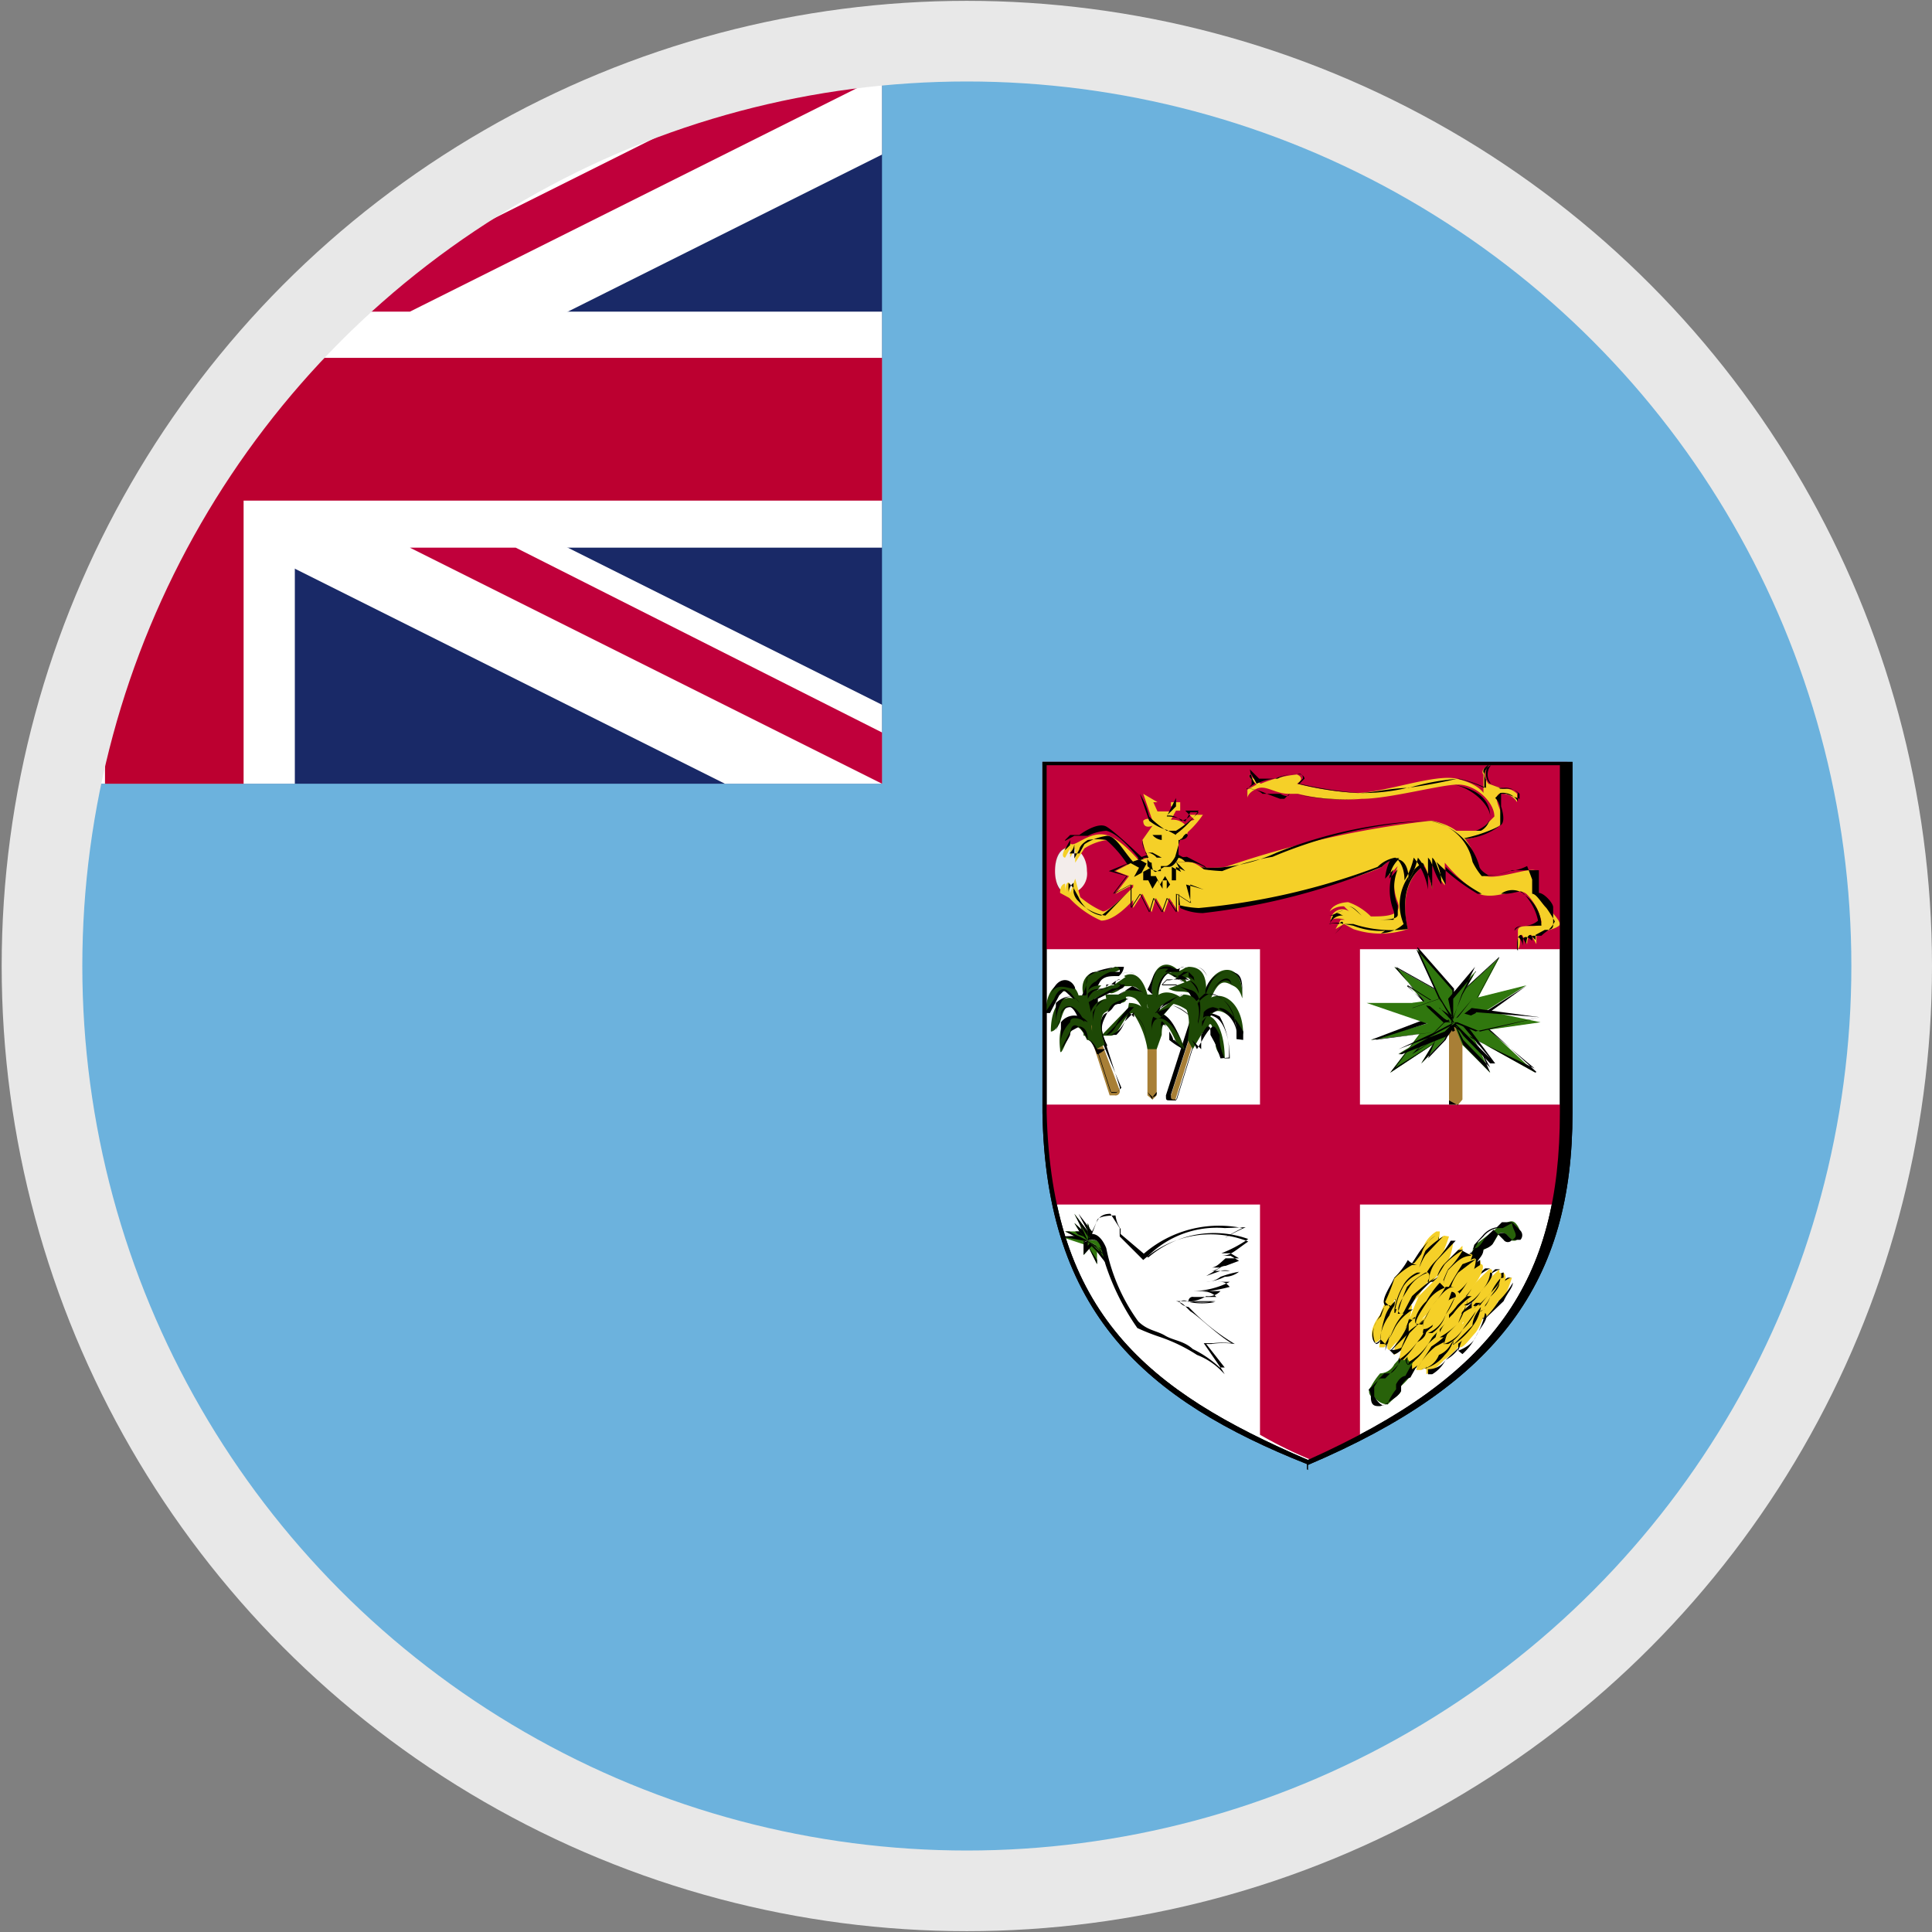 <svg id="Layer_1" data-name="Layer 1" xmlns="http://www.w3.org/2000/svg" xmlns:xlink="http://www.w3.org/1999/xlink" viewBox="0 0 23 23"><rect x="0" y="0" width="23" height="23" fill="#808080" stroke="none"/><defs><style>.cls-1,.cls-3{fill:#fff;}.cls-1,.cls-17{stroke:#e8e8e8;stroke-miterlimit:10;stroke-width:0.96px;}.cls-17,.cls-2{fill:none;}.cls-4{clip-path:url(#clip-path);}.cls-5{fill:#6cb2dd;}.cls-6{clip-path:url(#clip-path-2);}.cls-7{fill:#192967;}.cls-8{fill:#bc0030;}.cls-9{fill:#c0003b;}.cls-10{clip-path:url(#clip-path-4);}.cls-11{fill:#f3edeb;}.cls-12{fill:#f5d028;}.cls-13{fill:#30770e;}.cls-14{fill:#28620a;}.cls-15{fill:#a87f36;}.cls-16{fill:#1d4805;}</style><clipPath id="clip-path"><circle id="_Ellipse_" data-name="&lt;Ellipse&gt;" class="cls-1" cx="11.51" cy="11.5" r="11.01"/></clipPath><clipPath id="clip-path-2"><rect class="cls-2" x="-6.35" y="0.9" width="33.71" height="19.66"/></clipPath><clipPath id="clip-path-4"><rect class="cls-2" x="-9.46" y="2.92" width="33.29" height="19.42"/></clipPath></defs><title>Language_icon</title><circle id="_Ellipse_2" data-name="&lt;Ellipse&gt;" class="cls-3" cx="11.51" cy="11.5" r="11.01"/><g class="cls-4"><rect class="cls-5" x="-0.13" y="0.13" width="23.31" height="23.31"/><g class="cls-6"><path class="cls-5" d="M12,1.37c0-.16.07-.32.11-.47H-6.35V20.56H12.47A59.36,59.36,0,0,1,12,1.37Z"/><g class="cls-6"><rect class="cls-7" x="-6.35" y="0.9" width="16.85" height="8.43"/><polygon class="cls-3" points="-6.35 0.9 -6.35 1.84 8.63 9.33 10.5 9.33 10.5 8.39 -4.48 0.9 -6.35 0.9"/><polygon class="cls-3" points="10.5 0.9 10.5 1.84 -4.48 9.33 -6.35 9.33 -6.35 8.39 8.63 0.9 10.5 0.9"/><rect class="cls-3" x="0.7" y="0.9" width="2.81" height="8.43"/><rect class="cls-3" x="-6.35" y="3.71" width="16.85" height="2.81"/><rect class="cls-8" x="-6.35" y="4.26" width="16.85" height="1.7"/><rect class="cls-8" x="1.25" y="0.9" width="1.65" height="8.43"/><polygon class="cls-9" points="-6.35 9.33 -0.74 6.52 0.53 6.52 -5.09 9.33 -6.35 9.33"/><polygon class="cls-9" points="3.66 3.71 9.28 0.9 10.5 0.9 4.88 3.71 3.66 3.71"/><polygon class="cls-9" points="10.5 9.33 4.88 6.52 6.14 6.52 10.5 8.72 10.5 9.33"/><path d="M16.12,8.72h0c-.11,0-.17-.11-.17-.27s.06-.28.17-.28.21.11.21.28a.25.25,0,0,1-.21.27Zm0-.55c-.11,0-.17.11-.17.28s.06.27.17.27h0a.25.25,0,0,0,.21-.27c0-.17-.1-.28-.21-.28Z"/><path d="M17.44,11.2h-.06c-.06,0-.06,0-.06-.06l.28-.88h.06s0,.06,0,.06l-.27.88Zm.23-.94h-.06l-.28.88c0,.06,0,.06.06.06h.06l.27-.88s0-.06,0-.06Z"/></g></g><g class="cls-10"><path class="cls-5" d="M11.38,2.92c.17,6.48.81,12.94.81,19.42H23.83V2.92Z"/><g class="cls-10"><path class="cls-3" d="M12.41,9.11v4.13c.1,2.51,1.36,3.43,3.15,4.19,2.06-.92,3.1-2,3.1-4.19V9.11Z"/><path d="M15.56,17.49v-.06c-1.91-.76-3.11-1.79-3.15-4.19V9.07h6.31v4.18c0,2-.87,3.22-3.15,4.19v.06ZM12.46,9.11v4.13c.06,2.4,1.2,3.32,3.11,4.14,2.23-1,3-2.13,3-4.14V9.11Z"/><path class="cls-9" d="M12.41,13.15a5.67,5.67,0,0,0,.16,1.19H18.5a5,5,0,0,0,.17-1.19Z"/><path class="cls-9" d="M15,11.08v6a5,5,0,0,0,.66.32l.53-.32,0-6Z"/><rect class="cls-9" x="12.41" y="9.07" width="6.25" height="2.23"/><path class="cls-11" d="M12.73,10.09h0c.11,0,.21.11.21.28h0a.24.24,0,0,1-.21.27h0c-.11,0-.17-.11-.17-.27h0c0-.17.06-.28.17-.28Z"/><path d="M12.73,10.64h0c-.11,0-.17-.11-.17-.27s.06-.28.17-.28.21.11.21.28a.24.24,0,0,1-.21.27Zm0-.55c-.11,0-.17.11-.17.28s.06.27.17.27h0a.24.24,0,0,0,.21-.27c0-.17-.1-.28-.21-.28Z"/><path class="cls-12" d="M17.3,10a.93.93,0,0,0,.55-.17c.11-.11-.11-.32,0-.38a.21.21,0,0,1,.21.1l0-.1a.2.2,0,0,0-.17-.06l-.17-.06a.17.17,0,0,1,0-.22c-.11.06-.06.11-.06.11v.22s-.06-.11-.32-.17-.87.17-1.19.17a3.73,3.73,0,0,1-.71-.11s.11-.06,0-.11a1.51,1.51,0,0,0-.43.11c-.17-.11-.11-.11-.11-.11s-.06,0,0,.06l.06.06-.11.06V9.5s0-.06.11-.11.22.06.38.06.11,0,.11,0a2.32,2.32,0,0,0,.76.06c.33,0,.94-.17,1.15-.17s.43.21.43.38l-.17.17h-.38Z"/><path d="M17.3,10h0l-.11-.11h.38s.17-.06.17-.17-.17-.32-.43-.38a5.28,5.28,0,0,0-.66.11c-.16,0-.32.06-.49.06a2.56,2.56,0,0,1-.76-.06,2.82,2.82,0,0,0,.76.06c.17,0,.33-.06.49-.06a5.28,5.28,0,0,1,.66-.11c.32.06.43.21.43.38a.21.21,0,0,1-.11.17h-.43l.11.11a1.78,1.78,0,0,0,.55-.17V9.66a.2.2,0,0,0-.06-.16l.06-.06a.21.21,0,0,1,.21.1l0-.1a.2.2,0,0,0-.17-.06h-.06l-.11-.06a.17.17,0,0,1,0-.22c-.11.06-.06.11-.06.11v.17a1.46,1.46,0,0,0-.32-.11,6,6,0,0,1-.6.11,2.33,2.33,0,0,1-.59.06,3.73,3.73,0,0,1-.71-.11l.06-.06a.05.05,0,0,0-.06-.06.67.67,0,0,0-.27.06.58.58,0,0,0-.22.06l-.06-.11s-.06,0,0,.06v.06l-.06.06v.06h0V9.5l0-.11.1-.06h0a.43.43,0,0,1-.06-.17l.11.11h.22a.49.49,0,0,1,.21-.06c.11,0,.11.06.11.06l-.06.06h0a4.81,4.81,0,0,0,.71.11c.16,0,.38-.06.59-.06a2.79,2.79,0,0,1,.6-.11,1.46,1.46,0,0,1,.32.11V9.28a.12.12,0,0,1,.06-.17.17.17,0,0,0,0,.22l.11.06h.06a.2.2,0,0,1,.17.06l0,.06-.16-.06h-.06V9.6s.06.17,0,.22a.8.8,0,0,1-.49.17Zm-2-.49h-.06l-.16-.06a.58.58,0,0,0-.22-.06l-.11.06.11-.06a.24.24,0,0,1,.17.06h.21c.11.06.11,0,.11,0h0l-.06.06Z"/><path class="cls-12" d="M16.92,10.09a.51.51,0,0,0-.32.11.56.56,0,0,0-.06.22l.1-.11a.56.56,0,0,0,0,.43c.06.17-.16.17-.32.17a.71.71,0,0,0-.27-.17s-.17,0-.22.11a.24.24,0,0,1,.17-.06l.06.06a.14.14,0,0,0-.22.1.24.24,0,0,1,.17,0h0l-.05,0-.06.11L16,11l.11.06a1,1,0,0,0,.65,0s-.21-.7.43-.87l-.27-.06Z"/><path d="M16.49,11.08h0a.87.87,0,0,1-.38-.06L16,11l-.05.06-.06.06L16,11h.11a1.46,1.46,0,0,0,.65.06c-.11-.49.06-.76.43-.87h-.1l-.17-.06s-.22,0-.28.11a.36.36,0,0,0-.1.22l.1-.11a.56.56,0,0,0,0,.43v.11c0,.06-.16.06-.27.06h.22a.2.2,0,0,0,0-.11.68.68,0,0,1,0-.49l-.1.11a.56.56,0,0,1,.06-.22.51.51,0,0,1,.32-.11.28.28,0,0,1,.17.06h.1a.59.59,0,0,0-.43.81h0a.42.42,0,0,1-.27.11ZM15.83,11a.16.16,0,0,1,.17-.1h.06v0H16c-.05,0-.11-.11-.17.1a.19.19,0,0,1,.11,0c.05-.06.05,0,.05,0h0a.24.24,0,0,0-.17,0Zm0-.1h.05a.2.2,0,0,1,.11-.06h0c-.05,0-.11.06-.17.06Zm.38,0c-.06-.06-.1-.11-.16-.11h0c.05,0,.1.06.16.11Z"/><path class="cls-12" d="M14,10.75c.28.27,2.17-.28,2.45-.43.11-.11.32-.22.32.16a.82.82,0,0,0,.11-.27s.11.06.17.38a1.5,1.5,0,0,0-.06-.43,1.53,1.53,0,0,0,.21.38v-.27a1.77,1.77,0,0,0,.43.38c.22.06.44-.11.55,0a.65.65,0,0,1,.17.32c0,.11-.28,0-.28.11v.22c.05-.06,0-.17.05-.17l.06.11s0-.11.05-.11l.06.11v-.11c.11-.06.21-.06.27-.11s-.21-.27-.27-.38.05-.21,0-.27-.44.1-.6.06-.06-.55-.65-.66a11.53,11.53,0,0,0-2.45.55,1.35,1.35,0,0,1-.6-.06Z"/><path d="M18.06,11.3v-.06s0-.11.05-.11l.06.11s0-.11.05-.11h0l.06.06v-.06l.11-.06c.05,0,.1,0,.1-.06s0-.16,0-.21-.11-.17-.17-.17v-.27H18a.75.75,0,0,1-.28.06c-.11-.06-.11-.11-.11-.11A.75.75,0,0,0,17,9.77a5.59,5.59,0,0,0-1.85.43,2.81,2.81,0,0,0-.6.17,2.2,2.2,0,0,1-.6-.11v.49a1.19,1.19,0,0,0,.32.06,8.13,8.13,0,0,0,2.13-.49.39.39,0,0,1,.21-.11s.11.06.11.27a.82.82,0,0,0,.11-.27.79.79,0,0,1,.17.38v-.27L17,10.21H17c.06.06.06.17.16.32a.65.65,0,0,0-.06-.27,2.41,2.41,0,0,0,.49.38h.28a.23.23,0,0,1,.27,0,.65.65,0,0,1,.17.32.24.24,0,0,1-.17.06s-.11,0-.11.06l0,.06v-.06a.14.14,0,0,1,.1-.06h.22a.46.46,0,0,0-.22-.38c0-.06-.1,0-.21,0h-.28a1.93,1.93,0,0,1-.43-.32v.21c-.1-.16-.1-.27-.16-.32h0v.38a.79.79,0,0,0-.17-.38.82.82,0,0,1-.11.27c0-.27-.16-.32-.32-.16a7.9,7.9,0,0,1-2.13.55h0a.65.65,0,0,1-.27-.06L14,10.26h0a1.35,1.35,0,0,0,.6.06,2,2,0,0,0,.6-.17A5.35,5.35,0,0,1,17,9.77a.61.61,0,0,1,.53.49.8.8,0,0,0,.11.17,1,1,0,0,0,.33-.06.56.56,0,0,0,.21-.06l.06.16v.17c.05,0,.11.11.17.17a1.43,1.43,0,0,1,.1.16c-.06.11-.1.11-.16.17h-.11v.06c-.06-.06-.11-.06-.11,0v.06a.17.17,0,0,0-.06-.11v.17Z"/><path class="cls-12" d="M13.6,10.58s-.27.38-.49.38a1.13,1.13,0,0,1-.38-.27l-.11-.06c0-.11.06-.11.06-.11v.11s0-.17.06-.11v.11l.06-.17.06.22a1.11,1.11,0,0,0,.27.17c.11,0,.43-.39.43-.33Z"/><path d="M13.11,11h0a.46.46,0,0,1-.27-.21l-.11-.06.11.06a.46.46,0,0,0,.27.21h0c.22,0,.49-.38.49-.38l-.06-.06-.11.06-.27.28a.54.54,0,0,1-.32-.17.19.19,0,0,1-.06-.11v-.11a.17.17,0,0,0-.06.11l.06.06-.06-.06v.06h0v-.17l.06.06.06.11a.37.37,0,0,0,.27.22,3,3,0,0,0,.32-.28l.11-.06.06.06s-.27.38-.49.38Z"/><path class="cls-12" d="M13.66,10.37s-.28-.38-.49-.43-.38.16-.43.1l-.06.06c-.06.11,0,.11,0,.11l.06-.11v.11l.06-.11v.17l.11-.17a.65.65,0,0,1,.27-.1c.11,0,.38.43.38.43Z"/><path d="M13.55,10.43l-.11-.11a1.35,1.35,0,0,0-.27-.32.69.69,0,0,0-.22,0c-.1.06-.1.11-.1.11l-.06.11v-.06h-.06a.17.17,0,0,0,.06-.11v.11h.06l.06-.11a.65.65,0,0,1,.27-.1c.11,0,.21.21.32.32l.05.11.11-.06c-.05,0-.28-.38-.49-.43a.58.58,0,0,0-.22.06l-.16,0-.11.06v.11l.06-.06v-.06l-.06.11v-.11l.06-.06h.11s.21-.16.32-.1.49.43.49.43l-.11.06Z"/><path class="cls-12" d="M13.49,10.26l-.21.11.16.06-.16.21.21-.11v.28l.11-.17.11.22.05-.17.1.17.06-.17.11.17v-.22l.17.11v-.22l.16.06-.1-.16h.16s-.16-.17-.27-.17Z"/><path d="M14,10.86l-.11-.17-.06.17-.1-.17-.05.17-.11-.22-.11.17v-.28l-.21.11.16-.21-.21-.06.27-.11.66-.06.21.11.06.06a.4.4,0,0,0-.27-.11h-.66l-.21.11.16.06-.16.21.21-.11v.28l.11-.17.11.22.05-.17.1.17.06-.17.11.17v-.22l.17.11-.06-.22.21.06-.1-.16h0l.1.16-.16-.06v.22L14,10.64v.22Z"/><path class="cls-12" d="M13.66,10.21l-.17.06.11.06-.06.11.11-.06v.1l.06,0,.05.1.06-.1v.1l0-.1.06.1v-.1l.11,0v-.16l.11.06L14,10.26h.11a.19.19,0,0,0-.11-.06Z"/><path d="M13.93,10.53l-.06-.1,0,.1v-.1l-.06.1-.05-.1-.06,0v-.1l-.11.06.06-.11-.11-.06.17-.06H14l.11.06h0L14,10.21h-.38l-.17.06.11.06-.06.11.11-.06v.1l.06,0,.05.1.06-.1v.1l0-.1.06.1v-.1l.11,0v-.16l.11.06L14,10.26h0l.11.11L14,10.32v.16l-.11,0v.1Z"/><path class="cls-12" d="M13.72,9.77a.08.08,0,0,0-.11,0c0,.11.11.06.11.06L13.6,10a.69.69,0,0,0,.11.27s0,.11.05.11l.1-.06a.2.2,0,0,0,.17-.11V10a.11.11,0,0,0,.11-.11H14s.06-.11-.11-.11-.21,0-.21,0Z"/><path d="M13.77,10.37h0a.2.2,0,0,1-.11-.06v-.11A.57.57,0,0,1,13.6,10l.05-.11L13.6,10a.23.23,0,0,0,.05.16c0,.11.06.11.06.11s0,.11.05.11h0l.1-.06h.06s.06,0,.11-.11V10c.11,0,.11-.06.11-.06l-.06-.06H14a.11.11,0,0,0-.11-.11c-.1-.06-.16,0-.21,0h0c.05,0,.11-.06.21,0a.11.11,0,0,1,.11.11.19.19,0,0,0,.11-.06c0,.17-.06.17-.06.17l-.06.21c-.06.11-.11.11-.11.11h-.06l0,.06Z"/><path class="cls-12" d="M13.72,9.77l-.11-.32.17.1h-.05l.05.11h.16s.06-.06,0-.06V9.55l.11,0v.1H14l-.06.11a.2.2,0,0,1,.17.06.19.19,0,0,1,.11-.06l-.06-.06h.16a1.14,1.14,0,0,1-.27.28l-.32-.17Z"/><path d="M14,9.94h0l-.11-.06a.6.6,0,0,1-.21-.11l-.11-.32.17.1h-.05v0h.05l-.17-.1a.93.93,0,0,1,.11.27,1.21,1.21,0,0,0,.21.17H14a1.33,1.33,0,0,0,.27-.22h-.1l-.06.11a.42.42,0,0,0-.22-.06L14,9.5h0v.1l-.11.11a.2.2,0,0,1,.17.06.17.17,0,0,0,.11-.06l-.06-.06h.16a1.14,1.14,0,0,1-.27.28Zm-.11-.28h0v0Z"/><path d="M13.83,9.94h0V10h0a.17.17,0,0,1-.11-.06h.11Z"/><path d="M13.93,10h0L14,10h-.06v0h0Z"/><path d="M13.83,10.21h-.06a.17.17,0,0,0-.11-.06h.06l.11.06Z"/><path d="M13.83,10.09h0s0,.06,0,.06h0l0-.06Z"/><polygon class="cls-13" points="12.9 14.66 12.79 14.45 12.95 14.66 12.95 14.77 12.9 14.66"/><path d="M12.95,14.77l0-.11-.11-.21.16.21v.11Zm-.16-.32.16.32v-.11l-.16-.21Z"/><polygon class="cls-13" points="12.95 14.66 12.95 14.56 13 14.72 12.95 14.77 12.95 14.66"/><polygon points="12.95 14.77 12.95 14.66 12.95 14.56 13 14.72 12.95 14.77 12.95 14.77"/><polygon class="cls-13" points="12.9 14.77 12.68 14.66 12.85 14.66 12.95 14.77 12.9 14.77"/><path d="M12.95,14.77h0l-.22-.11h.17l.1.11Zm-.27-.11.22.11h0l-.1-.11Z"/><polygon class="cls-13" points="12.95 14.83 12.62 14.72 12.85 14.72 12.95 14.77 12.95 14.83"/><path d="M12.95,14.83h0l-.32-.11.32.06v.06Zm-.32-.11.32.11v-.06l-.1-.06Z"/><polygon class="cls-13" points="12.95 14.72 13.17 14.66 13.06 14.77 12.95 14.77 12.95 14.72"/><polygon points="13.06 14.77 12.95 14.77 12.95 14.72 13.17 14.66 13.06 14.77 13.06 14.77"/><polygon class="cls-13" points="13.06 14.77 13.28 14.89 13.11 14.83 12.95 14.77 13.06 14.77"/><path d="M13.28,14.89l-.17-.06-.17-.06h.11l.28.11Zm-.33-.11.17.06.17.06-.22-.11Z"/><polygon class="cls-13" points="13.11 14.83 13.38 15 13.11 14.89 12.95 14.72 13.11 14.83"/><path d="M13.38,15l-.27-.11-.17-.11.44.22Zm-.44-.22.17.11.22.11-.39-.22Z"/><polygon class="cls-13" points="13.11 14.89 13.28 15.11 13 14.83 12.95 14.77 13.11 14.89"/><path d="M13.28,15.11l-.33-.33.17.11.17.22Zm-.33-.33.06.06.22.28-.11-.22-.17-.11Z"/><polygon class="cls-13" points="13.06 14.89 13.06 15.05 12.95 14.83 12.95 14.77 13.06 14.89"/><path d="M13.06,15.05l-.11-.22v-.06l.11.11v.17Zm-.11-.28v.06l.11.17v-.11l-.11-.11Z"/><polygon class="cls-13" points="13 14.83 12.9 14.94 12.9 14.77 12.95 14.77 13 14.83"/><polygon points="12.9 14.94 12.9 14.77 12.95 14.77 13 14.83 12.9 14.94 12.9 14.94"/><polygon class="cls-13" points="12.85 14.66 12.79 14.56 12.9 14.66 12.95 14.77 12.85 14.66"/><polygon points="12.95 14.77 12.85 14.66 12.79 14.56 12.9 14.66 12.95 14.77 12.95 14.77 12.95 14.77"/><polygon class="cls-13" points="12.95 14.72 12.85 14.56 12.95 14.72 12.95 14.77 12.95 14.72"/><polygon points="12.95 14.77 12.9 14.72 12.85 14.56 12.95 14.77 12.95 14.77 12.95 14.77"/><polygon class="cls-13" points="12.95 14.77 12.73 14.66 12.9 14.72 12.95 14.77 12.95 14.77"/><polygon points="12.95 14.77 12.95 14.77 12.73 14.66 12.95 14.77 12.95 14.77 12.95 14.77"/><polygon class="cls-13" points="13 14.77 13.17 14.83 13.06 14.77 12.95 14.77 13 14.77"/><polygon points="13.17 14.83 12.95 14.77 13.17 14.83 13.17 14.77 13.17 14.83 13.17 14.83 13.17 14.83"/><polygon class="cls-13" points="13 14.77 12.95 14.83 12.95 14.77 12.95 14.77 13 14.77"/><polygon class="cls-2" points="13 14.77 12.95 14.83 12.95 14.77 12.95 14.77 13 14.77"/><polygon class="cls-13" points="13.06 14.83 13.22 15 13.11 14.89 12.95 14.77 13.06 14.83"/><path d="M13.22,15l-.28-.22.11.06.17.17Zm-.28-.22.22.22-.11-.17-.11-.06Z"/><polygon class="cls-13" points="13.06 14.77 13.06 14.77 13.06 14.83 12.95 14.77 13.06 14.77"/><polygon class="cls-2" points="13.06 14.77 13.06 14.77 13.06 14.83 12.95 14.77 13.06 14.77"/><polygon class="cls-13" points="12.9 14.66 12.85 14.56 12.95 14.72 12.95 14.77 12.9 14.66"/><polygon points="12.95 14.77 12.9 14.66 12.85 14.56 12.95 14.77 12.95 14.77 12.95 14.77"/><path class="cls-3" d="M13.49,15.05a1.43,1.43,0,0,1,1.3-.43,3.13,3.13,0,0,0-1,.81c-.05,0-.22-.28-.28-.38Z"/><path d="M13.77,15.43c-.11,0-.28-.38-.28-.38a1.37,1.37,0,0,1,1.3-.43,3.08,3.08,0,0,0-.87.65.45.45,0,0,0-.16.17Zm.81-.81a1.16,1.16,0,0,0-1,.43s.17.38.22.38h0c0-.06.06-.11.16-.17a2.43,2.43,0,0,1,.87-.65Z"/><path class="cls-3" d="M14.91,14.83a2.66,2.66,0,0,0-.32.11h.17s-.17.17-.28.17h.28a.73.73,0,0,0-.28.1c-.11,0,.17-.06.28.06-.11-.06-.33.06-.45.06a1.47,1.47,0,0,1,.39.06s-.39.06-.49.06.27,0,.32.06-.27.06-.38,0a.7.7,0,0,0,.27.06c-.06.1-.27,0-.38,0,.06.06.11.06.17.11s.32.28.49.38a1,1,0,0,0-.33,0l.22.32c-.11-.06-.28-.22-.38-.28-.28-.16-.43-.16-.66-.27a2.88,2.88,0,0,1-.38-.76c0-.17-.06-.39-.27-.28.21-.06,0-.27.32-.27.11,0,.11.11.16.21l.33.28a1,1,0,0,1,1.19-.17Z"/><path d="M14.58,16.36l-.06-.06a.82.82,0,0,0-.27-.17,2,2,0,0,0-.43-.21,2.61,2.61,0,0,1-.28-.11,2.88,2.88,0,0,1-.38-.76c-.06-.22-.06-.33-.22-.28h0a.17.17,0,0,0,.06-.11c.06-.1.06-.21.22-.21l.11.17,0,.1.28.28a1.21,1.21,0,0,1,1.25-.22c-.16.11-.21.17-.32.17h.11l.1.06-.16.06c-.06,0-.11.06-.17.06h.22a.2.2,0,0,0-.11,0l-.17.06h0l.17-.1h-.11c.06,0,.11-.06.17-.11h.16l-.1-.06h-.11a1.5,1.5,0,0,0,.32-.17,1.2,1.2,0,0,0-1.19.22l-.33-.28,0-.06a.37.37,0,0,1-.06-.16c-.22,0-.22.06-.22.06l-.06.16c.11,0,.17.17.17.17a2.23,2.23,0,0,0,.38.87c.11.11.22.11.32.17s.22.06.33.16a1.3,1.3,0,0,1,.32.22h.06L14.36,16h.06a.91.91,0,0,1,.28,0,2.58,2.58,0,0,1-.49-.38l-.06-.06a.17.17,0,0,1-.11-.06.09.09,0,0,1,.11,0,.81.81,0,0,0,.32,0h-.32a.05.05,0,0,1,.06-.06h.27a.19.19,0,0,0-.11-.06h-.06a2,2,0,0,0,.33-.06c-.06-.06-.06-.06-.17-.06h-.11a.28.28,0,0,0,.17-.06,1.26,1.26,0,0,1,.22-.06h0a.28.28,0,0,1-.17.06.56.56,0,0,1-.22.06h.28a1,1,0,0,1-.43.11h.32a.2.2,0,0,1-.17.06.37.37,0,0,1-.21.06h.32a.81.81,0,0,1-.32,0H14a.19.19,0,0,1,.11.06l.06.06c.1.06.32.28.49.38a1.07,1.07,0,0,0-.22,0h-.11l.22.32Z"/><path class="cls-14" d="M16.32,16.62a.08.08,0,0,1,0-.11.86.86,0,0,1,.11-.16.2.2,0,0,0,.17-.11l.1-.11c.06-.16.06-.21.17-.27A.69.69,0,0,1,17,15.7c.06-.16.11-.16.16-.27s.06-.11.11-.17a.85.85,0,0,1,.17-.21c.11-.17.11-.22.11-.22l.27-.21c.11-.06.17-.11.22-.06s.1.16,0,.21H18s-.11-.16-.17-.06-.06.11-.17.17-.06.11-.1.22l-.11.21-.11.22a.49.49,0,0,0-.11.16.61.61,0,0,0-.1.17c-.06.11-.11.21-.17.21s-.06.17-.11.22a.8.8,0,0,1-.17.21c0,.11,0,.06-.16.22a.2.2,0,0,1-.17-.11Z"/><path d="M16.43,16.74c-.06,0-.11,0-.11-.11s-.06-.06,0-.11v0l.11-.11h.06l.06-.06.1-.11.06-.11a.14.14,0,0,0,.06-.1.17.17,0,0,0,.06-.11L17,15.7c.06-.16.11-.16.16-.27s.06-.11.11-.17l.11-.16.06-.11c.11-.11.11-.17.11-.17l.1-.11a.27.27,0,0,1,.17-.1l.06-.06H18c0,.1.1.16,0,.21a.06.06,0,0,1-.1,0l-.06-.06-.06-.06-.11.11s-.06.11-.11.11-.06.11-.1.22l-.11.21-.11.22-.11.16a.05.05,0,0,1-.06.06l0,.11a1.07,1.07,0,0,0-.17.21c-.06.11-.06.17-.11.22l-.06.11s-.06,0-.11.1v.06a.64.64,0,0,0-.1.17ZM18,14.56l-.11.06h-.06a.27.27,0,0,0-.17.1l-.06.06a.74.74,0,0,1-.16.22l-.06.11-.06.1c-.11.11-.17.17-.17.22s-.1.11-.16.21l-.11.22c-.06,0-.06.06-.11.11a.14.14,0,0,1-.06.1l-.06.11s0,.06,0,.06-.06.11-.11.11h-.06l-.06.06-.06.1v.11c.06.11.11.11.11.11.17-.11.17-.11.21-.17v-.06c.06-.1.11-.1.11-.1l.06-.11c.06-.06.06-.11.11-.22l.11-.21a.14.14,0,0,0,.1-.06.19.19,0,0,0,.06-.11c.06-.11.06-.16.11-.21l.11-.17a.69.69,0,0,1,.11-.17c0-.16.1-.16.1-.27a.19.19,0,0,0,.11-.06l.06-.11a.08.08,0,0,1,.11,0l.06.06h.1a.08.08,0,0,0,0-.11l-.1-.1Z"/><path class="cls-12" d="M17.19,15.81h0c.06.06,0,.17-.1.27h0a2.18,2.18,0,0,1-.28.22v-.06A.72.72,0,0,1,17,16h0a1.07,1.07,0,0,1,.21-.17Z"/><path d="M16.81,16.25h0v-.06h0v.06a.51.51,0,0,0,.28-.17l.1-.16-.1.16a.51.51,0,0,1-.28.17Zm0-.06A.8.8,0,0,1,17,16a.43.43,0,0,1,.16-.17h.06A1.07,1.07,0,0,0,17,16a.8.8,0,0,0-.17.21Z"/><path class="cls-12" d="M16.6,15.43h0s0,.11-.06.27h0c-.06.17-.11.28-.17.28h0c-.06-.06-.06-.17.06-.33h0c.06-.16.11-.27.17-.21Z"/><path d="M16.38,16h0a.27.27,0,0,1,.06-.33,2.67,2.67,0,0,1,.11-.27c.1.06.06.17,0,.32s-.11.28-.17.28Zm.22-.55a.39.39,0,0,0-.17.21c-.11.17-.11.28-.06.33h0c.06,0,.11-.11.17-.28s.1-.27.06-.27Z"/><path class="cls-12" d="M16.7,15.49h0c.06,0,0,.16-.06.27h0a.68.68,0,0,1-.16.28h-.06a.66.66,0,0,1,.11-.33h0l.1-.27Z"/><path d="M16.49,16h-.06a1.19,1.19,0,0,1,.06-.33.4.4,0,0,1,.16-.21c.11,0,.06.06.06.06s0,.16-.06.21-.1.28-.16.28Zm.21-.55a.4.4,0,0,0-.16.21.56.56,0,0,0-.11.28l.06.06s.06-.11.16-.28.06-.11.06-.17v-.1Z"/><path class="cls-12" d="M16.92,15.64h0c.06,0,0,.11-.11.28h0a.74.74,0,0,1-.21.21v-.06a.35.35,0,0,1,.1-.21v-.06c.06-.11.17-.22.22-.17Z"/><path d="M16.6,16.13h0l-.06-.06h.06a.28.28,0,0,0,.21-.16l.11-.22-.11.22c-.06.11-.17.21-.21.21Zm-.06-.06.1-.16a.62.62,0,0,1,.22-.28h.06a.78.78,0,0,0-.22.22l-.16.21Z"/><path class="cls-12" d="M17.41,15.92h0c0,.06-.06.16-.22.27h0a.8.8,0,0,1-.21.17V16.3c-.06,0,0-.11.16-.22h0a1.13,1.13,0,0,1,.22-.16Z"/><path d="M17,16.36V16.3c-.06,0,0-.11.16-.22a.44.44,0,0,1,.17-.16h.11a.32.32,0,0,0-.28.16c-.16.11-.21.22-.16.22h0a.25.25,0,0,0,.21-.11l.17-.16a.43.43,0,0,1-.17.16.43.43,0,0,1-.16.17Z"/><path class="cls-12" d="M17.3,15.87h0a.33.33,0,0,1-.17.27h0a.8.8,0,0,1-.21.17h-.06A.72.72,0,0,1,17,16h0a2.23,2.23,0,0,1,.27-.17Z"/><path d="M16.92,16.3h0a.27.27,0,0,0,.21-.17.28.28,0,0,0,.17-.21l-.21.11a.82.82,0,0,0-.22.27c.06-.11.11-.17.17-.27a1.19,1.19,0,0,0,.21-.17l.06.06a.39.39,0,0,1-.11.21.46.46,0,0,1-.27.17Z"/><path class="cls-12" d="M17.09,15.76h0A.44.44,0,0,1,17,16h0a.69.69,0,0,1-.22.21h0c-.06-.06,0-.17.11-.27h0a.39.39,0,0,1,.17-.22Z"/><path d="M16.76,16.25h0c-.06-.06,0-.17,0-.17a4,4,0,0,1,.28-.32h.06a.78.78,0,0,0-.22.22c-.11.1-.17.21-.11.27h0A.69.69,0,0,0,17,16l.11-.17L17,16a.69.69,0,0,1-.22.21Z"/><path class="cls-12" d="M17,15.7h0a.44.44,0,0,1-.11.28h0a1.19,1.19,0,0,1-.17.21h-.06a.64.64,0,0,1,.11-.32h0l.22-.22Z"/><path d="M16.65,16.19h0v-.06h0v.06a.86.86,0,0,0,.22-.21.8.8,0,0,0,.11-.17c0,.06,0,.11-.11.17a1.19,1.19,0,0,1-.17.21Zm0-.06s.06-.16.11-.27A1,1,0,0,1,17,15.7h0c-.06,0-.11.06-.22.17l-.11.21Z"/><path class="cls-12" d="M17.14,14.66h0a.47.47,0,0,1-.1.28h0a.56.56,0,0,1-.22.21h0a.41.41,0,0,1,.11-.27h0a.39.39,0,0,1,.17-.22Z"/><path d="M16.81,15.15h-.06v0h0l.06,0c.06,0,.11-.1.22-.21s.1-.22.1-.22a.68.68,0,0,1-.1.22c-.06.11-.17.21-.22.21Zm-.06,0,.17-.22a.39.39,0,0,1,.17-.22h0a.8.8,0,0,0-.21.22l-.11.17Z"/><path class="cls-12" d="M17.25,14.72h0a2.62,2.62,0,0,1-.11.28h0a.61.61,0,0,1-.21.21h-.06a.91.91,0,0,1,.11-.27v-.06a1.07,1.07,0,0,1,.21-.17Z"/><path d="M16.92,15.21h-.06a2.21,2.21,0,0,1,.11-.32,1.07,1.07,0,0,1,.21-.17h0l-.21.22a.91.91,0,0,0-.11.27h.06a.85.85,0,0,0,.17-.21c.1-.06.1-.11.1-.11l-.06.11c-.1.11-.16.21-.21.21Z"/><path class="cls-12" d="M17.3,14.77h0a.66.66,0,0,1-.11.33h0c-.1.1-.16.21-.21.16h0a.41.41,0,0,1,.11-.27h0l.21-.22Z"/><path d="M17,15.26h0c-.06-.06,0-.16.11-.27a1.13,1.13,0,0,0,.16-.22h.06l-.21.22a.41.41,0,0,0-.11.27h0a.45.45,0,0,0,.21-.16.69.69,0,0,1,.11-.17.69.69,0,0,0-.11.17.45.45,0,0,1-.16.16Z"/><path class="cls-12" d="M17.41,14.89h0a.51.51,0,0,1-.11.27h0l-.21.22v-.06a.55.55,0,0,1,.1-.27h0l.22-.22Z"/><path d="M17.09,15.32h0a.42.42,0,0,1,.1-.27l.17-.17h.06a1,1,0,0,0-.22.17c-.1.16-.16.27-.16.27h.06a1.07,1.07,0,0,0,.21-.17l.11-.16-.11.16-.17.17Z"/><path class="cls-12" d="M17.53,14.94h0a2,2,0,0,1-.11.27h0l-.22.22h-.06a1.83,1.83,0,0,1,.11-.32h0c.11-.11.22-.22.28-.17Z"/><path d="M17.19,15.43h-.06c0-.06.06-.22.11-.32a1,1,0,0,0,.17-.22l.11.06h0c-.11,0-.17.06-.28.17a1.83,1.83,0,0,0-.11.32h.06l.22-.22.11-.21-.11.21-.22.22Z"/><path class="cls-12" d="M18,15.21h0a2.62,2.62,0,0,1-.11.28h-.06a.28.28,0,0,1-.22.21h0s.06-.16.11-.27h0c.11-.17.22-.22.28-.22Z"/><path d="M17.68,15.7h-.06s.06-.16.11-.27a.67.67,0,0,1,.22-.22H18c-.06,0-.17.11-.28.22l-.11.21.06.06a1.19,1.19,0,0,0,.17-.21,1,1,0,0,0,.17-.22c0,.06-.06.11-.11.22l-.22.21Z"/><path class="cls-12" d="M17.9,15.15h0c.06.06,0,.17-.11.28h0a.81.81,0,0,1-.17.27l-.06-.06a.55.55,0,0,1,.11-.27h0a.67.67,0,0,1,.22-.22Z"/><path d="M17.57,15.64h0s.06-.16.11-.27.17-.22.22-.22v.06a.3.3,0,0,0-.22.17,2,2,0,0,0-.16.27h0a.38.38,0,0,0,.22-.21c.06-.06.11-.11.11-.17s-.06.11-.11.17a.39.39,0,0,1-.17.21Z"/><path class="cls-12" d="M17.85,15.15h0c.06,0,0,.17-.11.28h0l-.21.21h0c-.06-.06,0-.16.1-.32h0l.22-.21Z"/><path d="M17.53,15.64h0c-.06-.06,0-.21.1-.32a.85.85,0,0,1,.17-.21l.06,0a.43.43,0,0,0-.22.17c-.1.17-.16.27-.1.32h0l.21-.21a.69.69,0,0,1,.11-.17c0,.06-.06.11-.11.17a1.07,1.07,0,0,0-.17.21Z"/><path class="cls-12" d="M17.74,15.11h0c.06,0,0,.1-.11.27h0c-.1.11-.21.21-.21.21v0a.56.56,0,0,1,.11-.28h0c.1-.11.21-.21.21-.21Z"/><path d="M17.41,15.54h0a.44.44,0,0,1,.11-.28,1.53,1.53,0,0,1,.16-.16h.06a.64.64,0,0,0-.21.16.56.56,0,0,0-.11.28h0a.43.43,0,0,0,.21-.17.35.35,0,0,0,.11-.22c.06,0,0,.11-.11.22a.43.43,0,0,1-.16.17Z"/><path class="cls-12" d="M17.63,15.05h0c.06,0,0,.16-.1.27h0a1,1,0,0,1-.17.22H17.3a.55.55,0,0,1,.11-.33h0c.11-.1.21-.21.21-.21Z"/><path d="M17.3,15.54h0c-.06-.06.06-.22.11-.33s.21-.21.21-.21v.06h0a1.29,1.29,0,0,0-.21.16.56.56,0,0,0-.11.28v.06a.78.78,0,0,0,.22-.22,1.29,1.29,0,0,0,.16-.21,1.29,1.29,0,0,1-.16.21,1,1,0,0,1-.17.22Z"/><path class="cls-12" d="M17.57,15h0a.55.55,0,0,1-.1.27h0l-.22.22v-.06a.56.56,0,0,1,.11-.28h0s.17-.21.21-.16Z"/><path d="M17.25,15.49v-.06a.56.56,0,0,1,.11-.28l.21-.16h0l-.16.06c-.17.27-.22.38-.22.38h.06a.43.43,0,0,0,.22-.17l.1-.21-.1.21a1,1,0,0,1-.17.22Z"/><path class="cls-12" d="M16.81,15.54h0a.64.64,0,0,1-.11.32h0a1,1,0,0,1-.16.21h0c-.06,0,0-.16.06-.32h0a.69.69,0,0,1,.16-.21Z"/><path d="M16.55,16.08h0v0h0a1,1,0,0,0,.16-.21.43.43,0,0,0,.06-.17v.17l-.21.21Zm-.06,0a2.62,2.62,0,0,1,.11-.28.69.69,0,0,1,.16-.21h.06a.59.59,0,0,0-.21.21l-.11.22Z"/><path class="cls-12" d="M16.87,15.05h0a1.73,1.73,0,0,0-.11.27h0c-.11.11-.21.22-.27.22h0c-.06-.06.06-.17.11-.33h0c.1-.1.21-.21.27-.16Z"/><path d="M16.55,15.54h-.06c-.06-.06.06-.22.11-.33a.92.92,0,0,0,.16-.21.19.19,0,0,0,.11.06h-.06a.92.92,0,0,0-.21.16,2.34,2.34,0,0,1-.11.28l.06.06a1.2,1.2,0,0,0,.16-.22,1.07,1.07,0,0,0,.17-.21l-.11.21-.21.22Z"/><path class="cls-12" d="M16.92,15.11h0c.06,0,0,.1-.11.27h0c-.11.11-.17.21-.21.17h0a.6.6,0,0,1,.1-.28h0l.22-.21Z"/><path d="M16.6,15.59v0h0a.3.3,0,0,0,.21-.17.35.35,0,0,0,.11-.22c.06,0-.06.11-.11.22s-.17.21-.21.21Zm0,0a.85.85,0,0,1,.1-.28.35.35,0,0,1,.17-.16h.06a.39.39,0,0,0-.22.16.85.85,0,0,0-.1.28Z"/><path class="cls-12" d="M17,15.15h0c.06.06-.06.17-.11.28h0l-.22.21h-.06a2.21,2.21,0,0,1,.11-.32h.06a.85.85,0,0,1,.17-.21Z"/><path d="M16.7,15.64h-.06a2.21,2.21,0,0,1,.11-.32,1,1,0,0,1,.22-.17H17a.43.43,0,0,0-.22.17c-.11.17-.17.27-.11.32h0c.06,0,.11-.1.22-.21l.11-.22-.11.22c-.11.11-.17.21-.22.21Z"/><path class="cls-12" d="M17.14,15.21h0s0,.17-.1.33H17c-.06.1-.17.21-.22.16h0s.06-.16.11-.27h0l.22-.22Z"/><path d="M16.81,15.7h0a.44.44,0,0,0,.17-.16c.11-.17.16-.22.16-.28a.85.85,0,0,1-.1.28c-.11.1-.17.16-.22.16Zm-.06-.06c0-.06.06-.1.11-.21l.22-.22h0a2.51,2.51,0,0,0-.27.22l-.11.21Z"/><path class="cls-12" d="M17.19,15.32h0a.36.36,0,0,1-.1.22v0l-.22.22v-.06c-.06,0,0-.11.11-.27h0c.11-.17.21-.22.21-.17Z"/><path d="M16.87,15.76h0c-.06,0,0-.17.11-.27a1.2,1.2,0,0,1,.16-.22l.06.06a.43.43,0,0,0-.21.17c-.11.16-.17.27-.11.27h0a1,1,0,0,0,.22-.17c0-.1.1-.16.1-.21s-.06.11-.1.21l-.17.17Z"/><path class="cls-12" d="M17.68,15.54h0a.64.64,0,0,1-.11.32h0c-.1.11-.16.21-.21.17h0a.56.56,0,0,1,.11-.28h0c.1-.11.16-.21.21-.21Z"/><path d="M17.36,16.08h0v0h0s.17-.06.21-.17a.94.94,0,0,0,.11-.28c.06.06-.06.17-.11.28a.69.69,0,0,1-.16.21Zm0,0a2.62,2.62,0,0,1,.11-.28c.06-.11.16-.21.21-.21v0h0a.28.28,0,0,0-.21.17l-.11.22Z"/><path class="cls-12" d="M17.63,15.54h0a.44.44,0,0,1-.1.27h0a.67.67,0,0,1-.22.22h0a.44.44,0,0,1,.11-.28h0a.34.34,0,0,1,.16-.21Z"/><path d="M17.3,16h0a.44.44,0,0,1,.11-.28,1,1,0,0,1,.16-.21h.06a.7.7,0,0,0-.21.21,1,1,0,0,0-.17.22l.06.06.22-.22c0-.11.1-.22.1-.22a.56.56,0,0,1-.06.17.88.88,0,0,1-.27.28Z"/><path class="cls-12" d="M17.57,15.54h0a.79.79,0,0,1-.16.21v.06a1,1,0,0,1-.17.22L17.19,16a.56.56,0,0,1,.11-.28h0c.11-.16.22-.21.27-.16Z"/><path d="M17.19,16h0a.43.43,0,0,0,.22-.17l.16-.22a.74.74,0,0,1-.16.22.42.42,0,0,1-.17.17Zm0,0c0-.11.06-.17.11-.28l.22-.21v.06h0a.74.74,0,0,0-.22.16.94.94,0,0,0-.11.28Z"/><path class="cls-12" d="M17.47,15.43h0l-.11.32h0c-.11.11-.22.22-.27.17h0a1.8,1.8,0,0,1,.1-.28h0l.22-.21Z"/><path d="M17.14,15.92h0a1,1,0,0,0,.22-.17c.06-.17.11-.21.11-.27a.91.91,0,0,1-.11.27l-.17.17Zm0-.06c0-.06,0-.11.1-.22l.22-.21h.06a.86.86,0,0,0-.22.21.74.74,0,0,0-.16.22Z"/><path class="cls-12" d="M17.36,15.38h0c.06.06,0,.17-.11.27v.06l-.21.22v-.06a.6.6,0,0,1,.1-.28h0a.39.39,0,0,1,.17-.21Z"/><path d="M17,15.87h0a.38.38,0,0,0,.21-.22l.11-.21a.78.78,0,0,1-.11.21.4.4,0,0,1-.16.22Zm-.06,0c0-.11.11-.17.16-.28a1.19,1.19,0,0,1,.17-.21.05.05,0,0,1,.06.06h0a.46.46,0,0,0-.22.16c0,.11-.1.17-.16.28Z"/><path class="cls-12" d="M17.3,15.32h0l-.11.32h0c-.1.11-.21.22-.27.17h0a2,2,0,0,1,.11-.27h0l.21-.22Z"/><path d="M17,15.81h0a.56.56,0,0,0,.32-.43.56.56,0,0,1-.32.43Zm-.06,0c0-.11.06-.17.11-.27a1.13,1.13,0,0,0,.16-.22h.11c-.11,0-.17.11-.27.22l-.11.21Z"/><polygon class="cls-15" points="17.36 11.89 17.36 11.89 17.41 11.94 17.41 13.09 17.36 13.15 17.36 13.15 17.25 13.15 17.25 11.94 17.36 11.89 17.36 11.89"/><path d="M17.36,13.15h-.11v-1.2h.17v1.15l-.06.06Zm0-1.26-.11.06v1.15l.11.06h0l.06-.06v-1.2Z"/><polygon class="cls-13" points="17.14 12.38 16.55 12.77 16.92 12.28 17.3 12.17 17.14 12.38"/><path d="M16.55,12.77h0l.38-.49.38-.11-.17.21-.59.39Zm.76-.6-.38.11-.32.43.53-.33.17-.21Z"/><polygon class="cls-13" points="17.14 12.28 16.32 12.38 17.04 12.17 17.3 12.17 17.14 12.28"/><path d="M16.32,12.38h0l.71-.27.27.06-.17.11-.81.1Zm.71-.21-.66.21.76-.1.17-.11Z"/><polygon class="cls-13" points="17.53 12.32 17.74 12.77 17.41 12.44 17.3 12.17 17.53 12.32"/><path d="M17.74,12.77l-.32-.33-.11-.27.22.11.21.49Zm-.43-.6.11.21.32.33-.21-.39-.22-.16Z"/><polygon class="cls-13" points="17.63 12.17 18.28 12.77 17.47 12.32 17.25 12.17 17.63 12.17"/><path d="M18.28,12.77l-.81-.45-.22-.16h.38l.66.6Zm-.66-.6h-.38l.22.16.81.39-.66-.55Z"/><polygon class="cls-13" points="17.09 12.22 16.27 11.94 17.09 11.94 17.3 12.22 17.09 12.22"/><path d="M17.36,12.22h-.27l-.82-.28h.82l.27.28Zm-1.09-.28.82.28h.21l-.21-.28Z"/><polygon class="cls-13" points="16.98 11.94 16.6 11.51 17.19 11.84 17.3 12.22 16.98 11.94"/><path d="M17.3,12.28,17,12l-.38-.49.59.33.11.43Zm-.7-.77.38.43.32.28-.11-.38-.59-.33Z"/><polygon class="cls-13" points="17.14 11.89 16.87 11.3 17.3 11.79 17.3 12.22 17.14 11.89"/><path d="M17.3,12.28l-.17-.39-.27-.59.43.49v.49Zm-.43-1,.27.59.17.28v-.38l-.43-.49Z"/><polygon class="cls-13" points="17.36 11.84 17.85 11.4 17.53 12 17.3 12.22 17.36 11.84"/><path d="M17.3,12.22l.06-.38.49-.45-.32.6-.22.22Zm.55-.82-.49.45-.06.32.22-.17.32-.6Z"/><polygon class="cls-13" points="17.53 11.89 18.17 11.73 17.57 12.11 17.3 12.22 17.53 11.89"/><path d="M17.25,12.22l.28-.33.65-.16-.6.43-.32.06Zm.93-.49-.65.16-.22.28.27-.06.6-.38Z"/><polygon class="cls-13" points="17.53 12 18.34 12.17 17.57 12.28 17.3 12.17 17.53 12"/><path d="M17.57,12.28l-.27-.11.22-.17.81.11-.77.17Zm0-.22-.22.11.27.11.71-.17-.76-.06Z"/><polygon class="cls-13" points="17.19 12.38 16.92 12.66 17.09 12.38 17.3 12.17 17.19 12.38"/><path d="M16.92,12.66h0l.17-.28.21-.21-.11.21-.27.28Zm.38-.49-.21.21L17,12.6l.21-.22.11-.21Z"/><polygon class="cls-13" points="17.25 12.28 16.81 12.55 17.19 12.17 17.36 12.11 17.25 12.28"/><path d="M16.81,12.55h0l.38-.38.11-.06-.06.17-.43.27Zm.49-.43-.11.06-.32.32.38-.21.06-.17Z"/><polygon class="cls-13" points="17.41 12.22 17.74 12.66 17.41 12.28 17.3 12.17 17.41 12.22"/><path d="M17.74,12.66l-.32-.33-.11-.16.17.06.32.43Zm-.43-.49.11.11.32.32-.32-.38-.11-.06Z"/><polygon class="cls-13" points="17.19 12.11 16.76 11.73 17.19 12 17.3 12.17 17.19 12.11"/><path d="M17.3,12.17h-.11l-.43-.43.43.27.11.17Zm-.55-.43.43.38.11.06L17.19,12l-.43-.27Z"/><polygon class="cls-13" points="17.41 12.06 17.79 12.17 17.41 12.17 17.3 12.17 17.41 12.06"/><path d="M17.3,12.17h0l.11-.11.38.11H17.3Zm.11-.11-.11.11h.49l-.38-.11Z"/><polygon class="cls-13" points="17.25 11.89 17.57 11.56 17.41 11.84 17.3 12.17 17.25 11.89"/><path d="M17.3,12.17h0l-.06-.28.32-.38-.16.33-.11.32Zm.27-.6-.27.32v.22l.11-.27.16-.28Z"/><polygon class="cls-13" points="17.14 12 16.81 11.94 17.14 11.89 17.3 12.17 17.14 12"/><path d="M17.3,12.17,17.14,12h-.32l.32-.11.17.28Zm-.17-.28-.32.11h.32l.17.11-.17-.22Z"/><polygon class="cls-13" points="17.19 12.32 16.64 12.55 17.09 12.28 17.3 12.17 17.19 12.32"/><path d="M16.65,12.55h0l.49-.27.21-.11-.11.16-.55.22Zm.66-.38-.21.11-.45.21.55-.21.11-.11Z"/><path class="cls-15" d="M14.26,12.17h0s0,.06,0,.06l-.27.87H14c-.06,0-.06,0-.06-.06l.28-.87Z"/><path d="M14,13.09H14c-.06,0-.06,0-.06-.06l.28-.87h.06s0,.06,0,.06l-.27.87Zm.22-.92h-.06l-.28.87c0,.06,0,.06.06.06H14l.27-.87s0-.06,0-.06Z"/><polygon class="cls-15" points="13.72 12.11 13.72 12.11 13.77 12.11 13.77 13.04 13.72 13.09 13.72 13.09 13.66 13.04 13.66 12.11 13.72 12.11 13.72 12.11"/><path d="M13.72,13.09,13.66,13v-.92h.11V13a.05.05,0,0,1-.05.06Zm0-1h-.06V13l.06.06h0l.05-.06v-.92Z"/><path class="cls-16" d="M13.38,11.62c.11-.06.22,0,.28.22h.06c-.06-.33.21-.55.43-.11L14,11.62c-.06-.11-.21,0-.21.27v.17h-.11s-.05-.32-.22-.32-.05,0-.16.06-.11,0-.06-.06l.16-.11Z"/><path d="M13.77,12.11h0l-.11-.06a.53.53,0,0,1-.05-.21.6.6,0,0,0,.05.16.2.2,0,0,0,.11.06v-.17c0-.27.16-.38.21-.27a.19.19,0,0,0,.11.06.05.05,0,0,1-.06-.06c-.11-.11-.21,0-.27.27v.22Zm-.05-.27-.06-.06c.06-.11.06-.17.11-.22s.27-.06.38.17h0c-.11-.22-.28-.28-.38-.17a.42.42,0,0,0-.05.28Zm-.55-.06h.06l.11-.06h0l-.1.06Zm0,0a.05.05,0,0,1,.06-.06.19.19,0,0,1,.11-.06l0-.06c.11-.06.17,0,.17,0s-.05-.06-.17,0l0,.06a.05.05,0,0,0-.06.06h-.11Z"/><path class="cls-16" d="M13.44,11.79c.11-.06.22.06.22.21h.06c0-.27.38-.27.55.17,0,0,0,.06-.06-.06s-.38-.27-.43-.06v.22h-.11s-.05-.33-.17-.39-.16.06-.27.06h-.11c.11,0,.27-.16.32-.16Z"/><path d="M13.77,12.28h-.11A1,1,0,0,1,13.6,12a.68.68,0,0,1,.05.28h.11v-.22c.06-.11.1-.11.1-.11a.48.48,0,0,1,.33.17l.06.06h0c-.11-.38-.39-.43-.49-.32a.14.14,0,0,0-.05.1h0a.14.14,0,0,1,.05-.1c.1-.11.38-.06.49.32h0l-.06-.06a.74.74,0,0,0-.28-.17c-.1,0-.1.06-.1.06a1,1,0,0,0-.06.28Zm-.55-.33h-.06l.11-.1c.06,0,.1-.06.16-.06s.17,0,.22.06a.78.78,0,0,0-.17-.11,1,1,0,0,0-.21.16l-.11.06h0c.11,0,.11,0,.17-.06a.16.16,0,0,1,.1,0l.06,0h-.11l-.1.06Z"/><path class="cls-16" d="M13.44,11.94c.17,0,.22.11.28.28v.06c0-.33.27-.17.38.21,0,0-.06,0-.11-.11s-.16-.32-.16-.06l-.06.17h-.11a1.08,1.08,0,0,0-.17-.43c-.11,0-.16.27-.27.27s-.11,0-.11,0,.27-.28.32-.33Z"/><path d="M14.09,12.49a.8.8,0,0,1-.17-.11v-.1c-.06-.11-.1-.11-.1,0l-.06.17h-.11c0-.21-.05-.32-.17-.38.11.06.17.17.17.38h.11l.06-.17c0-.16,0-.16.1,0s0,.1.06.1l.11.11h0c-.11-.38-.38-.49-.38-.21v-.06a.25.25,0,0,1,.05-.17c.16,0,.27.22.32.43Zm-.87-.17h-.11l.06,0,.11-.11a1.2,1.2,0,0,1,.16-.22h.06l-.21.22c-.06.11-.11.11-.11.11h-.06s0,0,.11,0a.31.31,0,0,0,.16-.16l.05-.11.06.06v-.06l-.11.11a.4.4,0,0,1-.1.16Z"/><path class="cls-15" d="M12.95,12.11H13l.33.87a.05.05,0,0,1-.06.06h-.06l-.28-.87v-.06Z"/><path d="M13.28,13h-.06l-.28-.87v-.06h.11l.28.87a.05.05,0,0,1-.06.06Zm-.33-.92h0v.06l.28.87h.06l.06-.06L13,12.11Z"/><path class="cls-16" d="M13.06,11.57c-.11,0-.21.11-.16.28h-.06c-.06-.22-.39-.22-.39.21a.69.69,0,0,0,.11-.17c.06-.1.11-.16.28.06l.06.22.1-.11s-.06-.32.06-.38.11-.06.22-.11.1-.06,0-.06a1.26,1.26,0,0,1-.22.06Z"/><path d="M12.9,12.17h0l-.06-.22-.17-.16-.06.06-.11.21h-.06l.11-.17c.06-.16.17-.16.28.06l.06.22s0-.11.1-.11c-.06-.21-.06-.32.06-.38a.43.43,0,0,1,.17-.11h.11a.05.05,0,0,0-.06-.06.58.58,0,0,1-.22.06l-.11.06a.69.69,0,0,0,0,.22h-.06a.43.43,0,0,0,.06-.17c0-.11.1-.11.1-.11a1,1,0,0,1,.28-.06h.06a.17.17,0,0,1-.06.11c-.11,0-.17,0-.22.06a.5.5,0,0,0-.06.38s0,.06-.1.11Zm-.39-.32c.06-.22.22-.22.28-.11s-.22-.11-.28.11Z"/><path class="cls-16" d="M13.11,11.73c-.17,0-.21.11-.17.27v.06c-.1-.27-.43-.27-.43.22.06,0,.11-.11.11-.11.06-.22.11-.28.28,0l0,.16.11,0a1.11,1.11,0,0,1,0-.43l.22-.11c.1-.06.1-.06,0-.06l-.17.06Z"/><path d="M12.95,12.32h0l-.1-.16c-.06-.17-.11-.17-.11-.17a.11.11,0,0,0-.11.11l-.06.17h0a.58.58,0,0,0,.06-.22c.06-.11.17-.11.28.11l0,.16a.2.2,0,0,1,.11,0,2,2,0,0,0-.06-.39l.28-.16c.1,0,.1-.06.1-.06h0a.56.56,0,0,0-.17.06c-.11,0-.17,0-.22.06v.06c.06-.11.11-.11.17-.11l.17-.06h.1s0,.06-.1.06l-.22.11v.43l-.11,0Zm-.38-.16v-.22c.11-.1.22-.1.28,0a.12.12,0,0,0-.22,0,.58.58,0,0,0-.06.22Z"/><path class="cls-16" d="M13.17,11.89a.23.23,0,0,0-.17.33v.06c-.16-.28-.43-.22-.38.21,0,.11.06-.06.11-.17s.11-.16.21.06c.06,0,.11.11.11.11l.11-.06s-.11-.32,0-.38.06-.11.17-.11.1-.1,0-.1l-.17,0Z"/><path d="M13.06,12.55h0s-.06-.17-.11-.17c0-.16-.1-.16-.1-.16s-.11.06-.11.06l-.11.21h0a.69.69,0,0,0,.11-.17c0-.16.11-.16.21.06.06,0,.11.11.11.11h.11c-.06-.17-.11-.38,0-.43s.06-.11.17-.11a.15.15,0,0,1,.1-.06h-.05c-.16.06-.16.06-.21.17s-.11.17,0,.38c0,0,0,.06-.11.11Zm-.43-.17v-.21a.2.2,0,0,1,.32,0s-.21-.11-.21,0a.39.39,0,0,0-.11.21Zm.38-.16h0v-.17a.42.42,0,0,1,.17-.17l.17,0h0l-.17,0-.11.06a.56.56,0,0,0-.06.22Z"/><path class="cls-16" d="M14.15,11.51c.16,0,.21.11.21.28h0c.06-.28.43-.39.43.06,0,.1,0-.06-.1-.11s-.17-.11-.28.16l-.06.17h-.1s0-.38-.11-.43H14l-.11-.06a.33.33,0,0,0,.22-.06Z"/><path d="M14.36,12.06h-.1c0-.11,0-.38-.11-.43v-.06l-.11.06-.17-.06.06-.06c.11.06.11,0,.17,0h.06c.11,0,.16,0,.21.11-.06-.11-.1-.11-.21-.11h-.06a.05.05,0,0,0-.06.06h-.17a.17.17,0,0,1,.11.06.17.17,0,0,0,.11-.06h.06l.06.06a2.88,2.88,0,0,1,.06.38l0,.06.11-.17c.11-.27.28-.32.28-.16a.15.15,0,0,1,.1.06.15.15,0,0,0-.1-.06c0-.11-.17-.11-.28.16l-.06.17Zm.43-.21h0c0-.17,0-.28-.16-.28s-.22.11-.28.28v-.06a.28.28,0,0,1,.28-.22c.11,0,.16.11.16.28Z"/><path class="cls-16" d="M14.15,11.62a.32.32,0,0,1,.16.32V12c.11-.27.49-.16.49.32,0,0,0,.06,0,0s-.28-.43-.39-.22a.58.58,0,0,1-.06.22l-.1-.06s.06-.38-.06-.43-.17,0-.28-.06h0l.28-.11Z"/><path d="M14.8,12.38l0-.1c-.06-.11-.17-.28-.28-.28a.19.19,0,0,1-.11.06.58.58,0,0,1-.06.22l-.1-.06c.06-.17.06-.38-.06-.43L14,11.73h-.17l.06-.06a.24.24,0,0,0,.17-.06.38.38,0,0,1,.21.22c0-.11-.1-.17-.16-.17h-.22l-.06.06H14l.11.06c.11.06.11.27.06.38l.1.11a.58.58,0,0,0,.06-.22.17.17,0,0,1,.11-.06.36.36,0,0,1,.28.28l0,.1v-.06c0-.27-.16-.48-.32-.48a.35.35,0,0,0-.17.16v-.06l.11-.1c.22,0,.38.16.38.48v.06Z"/><path class="cls-16" d="M14.09,11.84c.17,0,.21.16.17.32v.06c.1-.28.32-.06.32.38a.21.21,0,0,1-.11-.17c-.06-.16,0-.38-.17-.11l-.1.17-.06-.11s.06-.32-.06-.43-.22.22-.32.17-.11-.06,0-.06a1.62,1.62,0,0,1,.32-.21Z"/><path d="M14.53,12.6l-.06-.17-.06-.11c0-.1,0-.16-.11,0l0,.17-.11-.11v0l.06.11.1-.17c.11-.16.11-.1.17,0v.06a.58.58,0,0,0,.06.22h.06c0-.22-.06-.43-.17-.49s-.11,0-.16.11v-.06c.1-.11.1-.11.21-.06a.89.89,0,0,1,.11.49Zm-.7-.49-.06-.06.16-.06c.06,0,.11-.06.17-.06h0c-.06,0-.11.06-.17.06l-.1.11Zm-.06-.06h0l.1-.11a.85.85,0,0,1,.22-.1.53.53,0,0,1,.17.1.53.53,0,0,0-.17-.1h0c-.06,0-.17.1-.17.1a.79.79,0,0,0-.16.11h0Z"/><path d="M15.56,17.49v-.06c-1.91-.76-3.11-1.79-3.15-4.19V9.07h6.31v4.18c0,2-.87,3.22-3.15,4.19v.06ZM12.46,9.11v4.13c.06,2.4,1.2,3.32,3.11,4.14,2.23-1,3-2.13,3-4.14V9.11Z"/></g></g></g><circle id="_Ellipse_3" data-name="&lt;Ellipse&gt;" class="cls-17" cx="11.51" cy="11.5" r="11.01"/></svg>